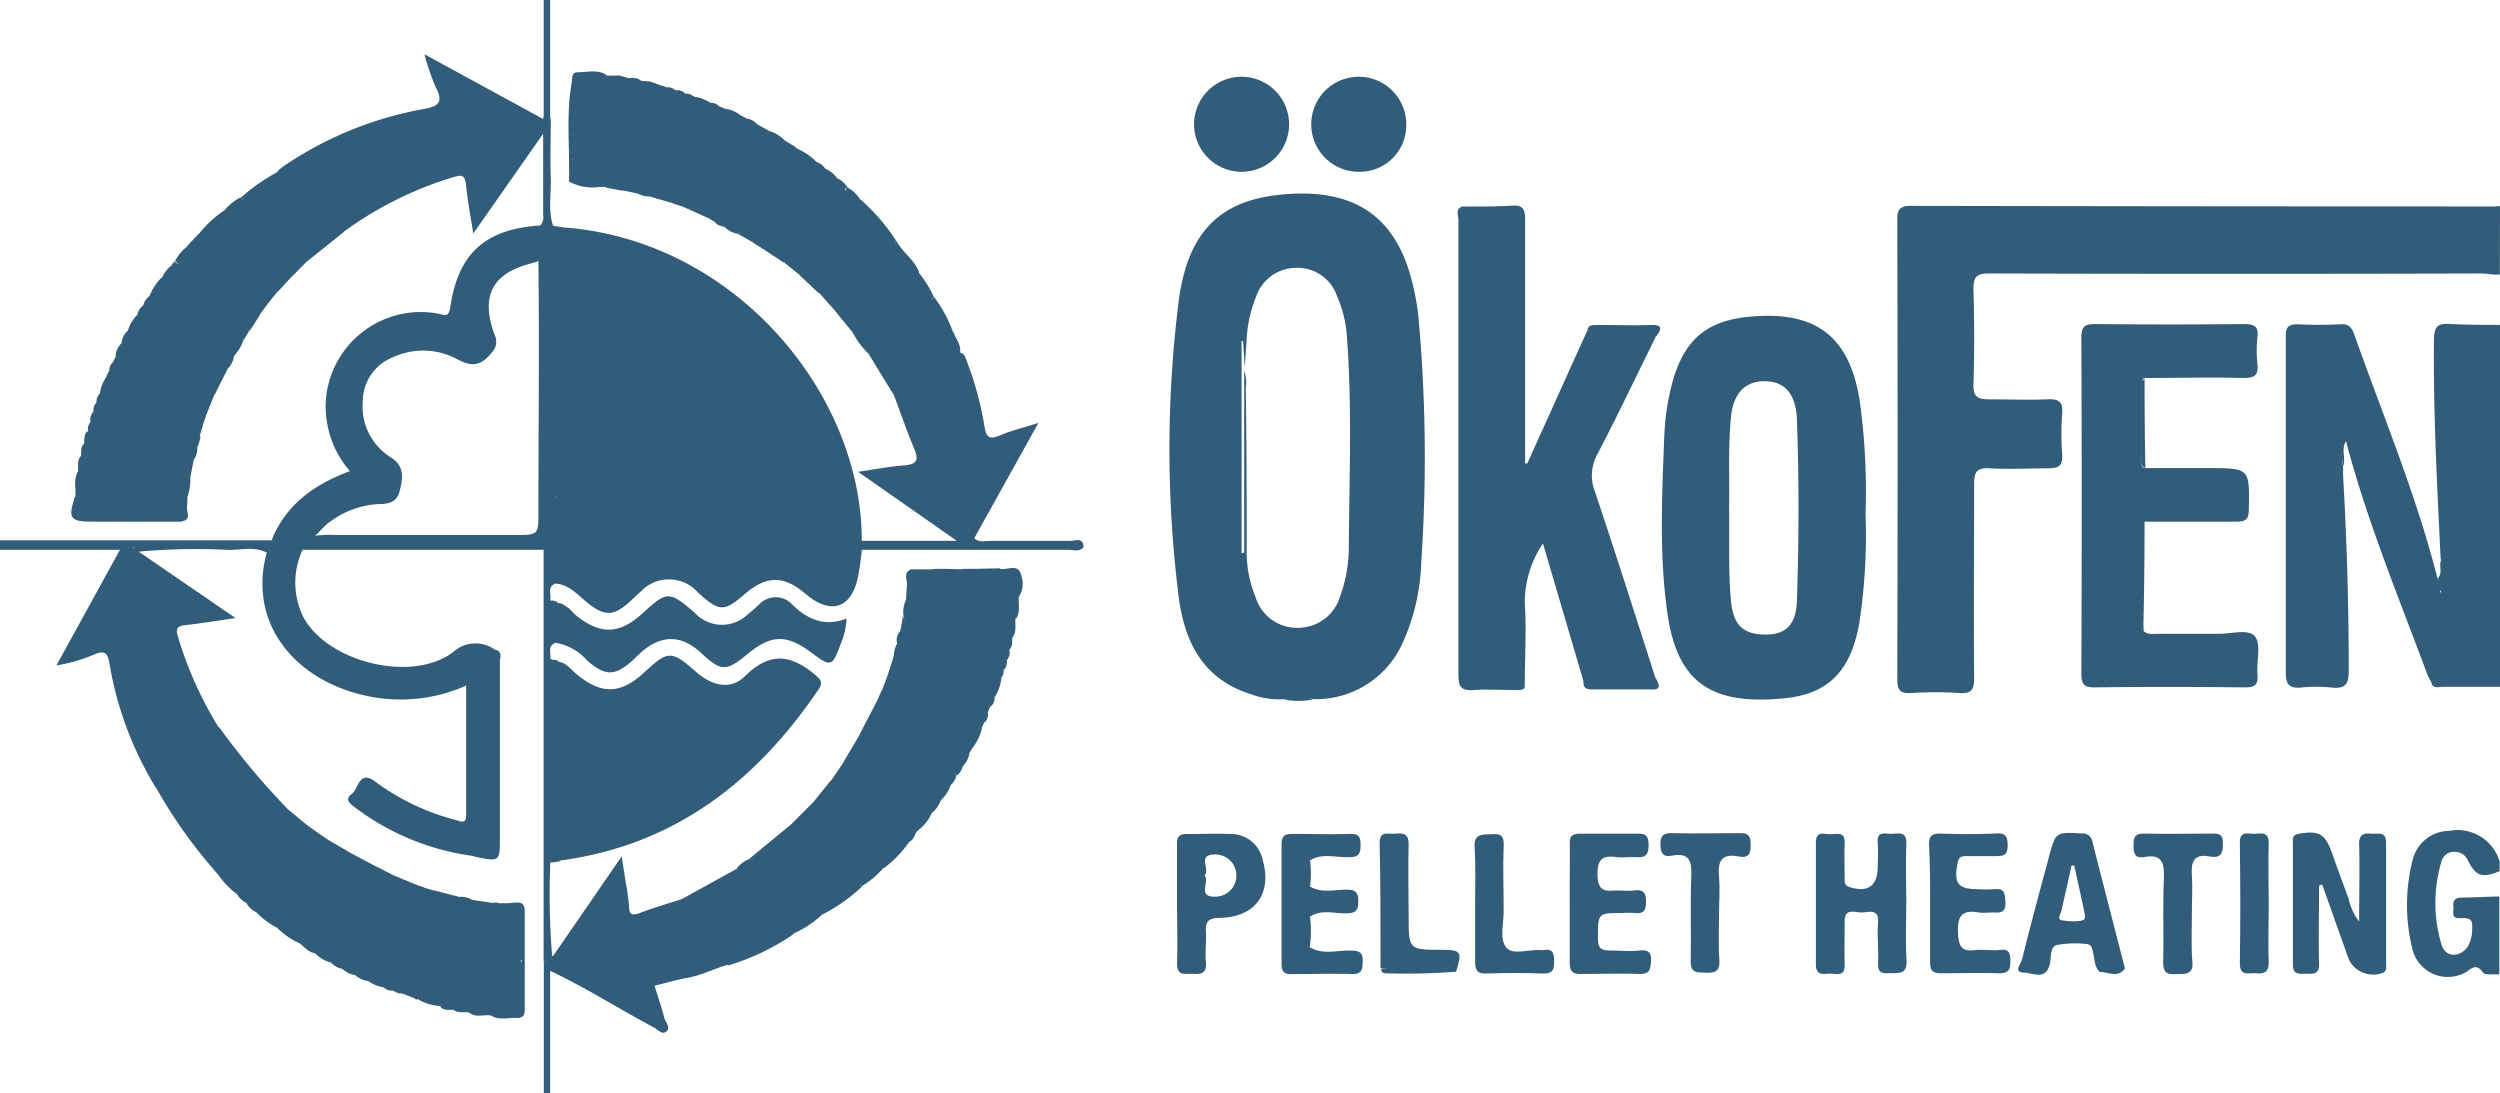 <svg id="Layer_1" data-name="Layer 1" xmlns="http://www.w3.org/2000/svg" viewBox="0 0 221.49 96.87"><defs><style>.cls-1{fill:#325d7a;}</style></defs><path class="cls-1" d="M222,76.39a3.37,3.37,0,0,0-3.24,2.54,16.18,16.18,0,0,0,0,8.06,3.23,3.23,0,0,0,4.56,2c.55-.25,1-1,1.66-.05.19.27,1,.13,1.45.17V82.21c-1.1,0-2.2.09-3.3.09-.6,0-.85.25-.77.83.05.4-.24,1,.51,1,.59,0,1.26-.13,1.15.85a3.12,3.12,0,0,1-.41,1.71c-.72.94-1.94.92-2.29-.18a12.78,12.78,0,0,1,0-7.45,1.12,1.12,0,0,1,1.16-.81,1.26,1.26,0,0,1,1.18.8c.72,1.37,1.26,1.55,2.8.91v-.83A3.87,3.87,0,0,0,222,76.39Z" transform="translate(-5 -2.78)"/><path class="cls-1" d="M29.1,50.65H5v.28a2.33,2.33,0,0,0,1.59.27c3,0,5.95,0,8.92,0,.43.06.85.27,1.26,0,2.47-.28,4.95-.07,7.42-.12,1.41,0,2.83,0,4.25,0H17.29c-.18,0-.45,0-.4.29s.23.32.46.28a56.58,56.58,0,0,1,7.92-.15c1.12,0,2.28-.31,3.36.24a4.48,4.48,0,0,0,3.18-.25l21.35,0c.09-.35-.16-.47-.4-.59a13.87,13.87,0,0,0-2.88-.11c-5.74,0-11.48,0-17.22,0l-.46-.11a12.61,12.61,0,0,0-2.88,0Z" transform="translate(-5 -2.78)"/><path class="cls-1" d="M226.15,63.63l.34,0V31.56h-.28a2.19,2.19,0,0,0-.44,1.56c0,9.83,0,19.66,0,29.49a2.51,2.51,0,0,0,0,.27A1.4,1.4,0,0,0,226.15,63.63Z" transform="translate(-5 -2.78)"/><path class="cls-1" d="M53.18,88V99.65h.56V88.82a.77.77,0,0,0-.23-.84A.26.26,0,0,0,53.18,88Z" transform="translate(-5 -2.78)"/><path class="cls-1" d="M15.9,51,5,50.94v.55H15.62C15.94,51.45,16,51.26,15.9,51Z" transform="translate(-5 -2.78)"/><path class="cls-1" d="M53.17,2.78V13c.16.16.24.47.57.28,0-3.51,0-7,0-10.52Z" transform="translate(-5 -2.78)"/><path class="cls-1" d="M226.49,21.05l-.33,0a10.23,10.23,0,0,0,0,6.05l.32,0Z" transform="translate(-5 -2.78)"/><path class="cls-1" d="M226.17,27.12c0-2,0-4,0-6.05q-25.93,0-51.88-.05c-1,0-1.2.33-1.2,1.26q.06,20.32,0,40.66c0,1,.26,1.29,1.24,1.24a34.11,34.11,0,0,1,4.29,0c1.09.07,1.29-.36,1.28-1.35-.05-5.72,0-11.43,0-17.15,0-1,.17-1.48,1.33-1.41,1.75.1,3.51,0,5.26,0,1,0,1.27-.31,1.21-1.25a24,24,0,0,1,0-3.6c.1-1.1-.35-1.31-1.34-1.26-1.7.07-3.42,0-5.12,0-1,0-1.44-.2-1.4-1.34.09-2.81.08-5.63,0-8.44,0-1.09.29-1.37,1.38-1.37q21.85.06,43.71,0Z" transform="translate(-5 -2.78)"/><path class="cls-1" d="M140.09,63.39c0-2.39.16-4.79,0-7.17a9.36,9.36,0,0,1,1.61-5.29l3.61,12.27a2.37,2.37,0,0,0,1.34.48c1.28,0,2.56,0,3.84,0,.6,0,1.11-.08,1.18-.82-1.77-5.5-3.51-11-5.35-16.48a3.91,3.91,0,0,1,.21-3.37c1.78-3.41,3.43-6.89,5.14-10.34-.07-.38-.19-.77-.63-.77-1.81,0-3.64-.3-5.43.2l-5.3,11.74-.19,0V40.76c0-6.17,0-12.34,0-18.51,0-.92-.16-1.32-1.19-1.25-1.46.1-2.94.06-4.41.08a2.59,2.59,0,0,0-.13,1.35q0,19.8,0,39.6c0,1.62,0,1.68,1.57,1.62C137.37,63.6,138.76,64,140.09,63.39Z" transform="translate(-5 -2.78)"/><path class="cls-1" d="M226.17,63.12q0-15.78,0-31.56c-1.38,0-2.76,0-4.14-.08-1.06-.07-1.37.23-1.39,1.35-.07,6.49.28,13,.59,19.44.31,1-.15,1.95.06,2.93-.09.18-.11,0-.11,0,.28-.47,0-.85-.24-1.22-1.87-7.37-4.82-14.38-7.35-21.54-.23-.66-.52-1-1.26-.93a35.88,35.88,0,0,1-3.74,0c-.85,0-1.09.23-1.08,1.09,0,3.36,0,6.73,0,10.1,0,6.54,0,13.09,0,19.64,0,1.12.33,1.45,1.39,1.35a13.59,13.59,0,0,1,2.63,0c1.19.14,1.56-.22,1.56-1.48q0-8.66-.5-17.28c0-.28,0-.55,0-.83a9.54,9.54,0,0,1-.06-2.72c0-.16-.08-.33-.13-.49s-.09-.29-.05-.11,0-.13.05.07.17.73.44,1c1.87,7.09,4.67,13.85,7.22,20.7a4.8,4.8,0,0,0,.3.6A12.82,12.82,0,0,0,226.17,63.12Z" transform="translate(-5 -2.78)"/><path class="cls-1" d="M195,49c2.71,0,5.43,0,8.14,0,.83,0,1.09-.22,1.1-1.08.06-3.67.09-3.66-3.6-3.67l-5.65,0c-.36-.14-.24-.45-.24-.7,0-2.23,0-4.45,0-6.68,0-.22,0-.46.21-.6,2.95,0,5.9-.08,8.84,0,1,0,1.3-.3,1.2-1.25a10.86,10.86,0,0,1,0-2.35c.13-1-.32-1.19-1.23-1.18q-6.57.07-13.13,0c-1,0-1.24.25-1.24,1.23q.06,14.85,0,29.7c0,1,.22,1.27,1.22,1.26,4.42-.06,8.84-.05,13.27,0,1,0,1.18-.32,1.11-1.19-.09-1.14.35-2.63-.22-3.33s-2.16-.2-3.3-.23c-1.75,0-3.5,0-5.25,0-.45,0-.94.12-1.32-.25a66.23,66.23,0,0,1-.14-7.72C194.79,50.31,194.47,49.6,195,49Z" transform="translate(-5 -2.78)"/><path class="cls-1" d="M81.35,50.64c0-12.85-11-26.32-26-27.68-.46,0-.91-.12-1.37-.18a.74.74,0,0,0-.55.71c0,2.44-.39,4.89.22,7.31.55.94,1.56.92,2.43,1.05a21.43,21.43,0,0,1,7.64,2.67A18.24,18.24,0,0,1,70,40.73a23.36,23.36,0,0,1,3,8.66c.12.64.21,1.29,1,1.56a56,56,0,0,0,6.35.1A1.22,1.22,0,0,0,81.35,50.64Z" transform="translate(-5 -2.78)"/><path class="cls-1" d="M54.79,79C64.8,77.61,72,72,77.5,63.89c.42-.62.29-.85-.32-1.36-2.17-1.8-4-2-6.19.16-1.22,1.25-2.91.88-4.35-.41-2.14-1.89-2.46-1.89-4.55.06s-3.8,2-6,.18c-.49-.4-.87-1-1.55-1.1-.69.31-.66.94-.66,1.54,0,4.78,0,9.56,0,14.34,0,.59,0,1.23.64,1.56Z" transform="translate(-5 -2.78)"/><path class="cls-1" d="M91.33,50.44,97,40.25c-1.39.44-2.41.68-3.35,1.08s-1.26.28-1.43-.77a28.85,28.85,0,0,0-1.59-5.84c-.11-.31-.18-.63-.57-.7h0c.1-.73-.41-1.27-.63-1.9-1.65,1.59-3.44,3-5,4.73a.78.78,0,0,0-.26.86c.61,1.63,1.18,3.29,1.85,4.89.45,1.08.06,1.34-1,1.42-1.23.09-2.46.34-4,.56l8.68,6.07c.15.53.6.57,1,.65C91.2,51.17,91.28,50.82,91.33,50.44Z" transform="translate(-5 -2.78)"/><path class="cls-1" d="M54.22,54.48c1.16.09,1.88.92,2.69,1.59,1.66,1.38,2.46,1.36,4.06-.14.27-.25.53-.51.81-.75a3.42,3.42,0,0,1,5.06.1C68.75,57,69.13,57,71,55.4s3.4-1.7,5.37,0c2.29,1.93,4.14,1.27,4.68-1.69.14-.72.21-1.46.31-2.19a1.93,1.93,0,0,0-1.55-.41q-12.28,0-24.56,0c-.71,0-1.67-.11-1.73.89S52.89,54,54.22,54.48Z" transform="translate(-5 -2.78)"/><path class="cls-1" d="M53.47,88c-.11.33.14.54.27.79,3.15,1.49,6.09,3.37,9.16,5,.35.18.73.66,1.08.42.5-.35,0-.83-.12-1.23-.25-1-.58-1.91-.87-2.87,1-.24,1.94-.53,2.92-.7,1.26-.22,2.38-.83,3.59-1.16a.5.5,0,0,0-.37-.64c-1.42-.41-2-1.79-3-2.61a1.18,1.18,0,0,1-.34-1.86c.3-.4.43-.9-.43-.69-1.21.39-2.43.75-3.63,1.2-.66.25-1,.25-1-.6a20.39,20.39,0,0,0-.28-2c-.1-.68-.21-1.36-.37-2.4l-6.06,8.8A.79.79,0,0,0,53.47,88Z" transform="translate(-5 -2.78)"/><path class="cls-1" d="M54.24,59.73a4.84,4.84,0,0,1,2.82,1.61c1.59,1.36,2.43,1.35,4-.06.27-.25.52-.52.8-.76,1.8-1.54,3.55-1.49,5.29.14s2.21,1.59,4,.13c2.18-1.82,3.52-1.85,5.79-.15,1.66,1.24,1.8,1.22,2.51-.73A6.4,6.4,0,0,0,80,57.58c-1.93.76-3.44.08-4.78-1.21a2,2,0,0,0-3,0c-.3.28-.62.56-.94.81a3.28,3.28,0,0,1-4.73-.11c-2.24-1.94-2.46-1.94-4.57,0s-3.81,2-6.08.12a3.32,3.32,0,0,0-1.33-1c-1.1.9-.5,2.06-.47,3.13A.91.91,0,0,0,54.24,59.73Z" transform="translate(-5 -2.78)"/><path class="cls-1" d="M210.73,81.13l2.38,6.69a2.41,2.41,0,0,0,3,1.15c.39-.2.29-.53.29-.83,0-3.55,0-7.11,0-10.66,0-1.12-.73-.78-1.31-.84s-1.1,0-1.08.93c.06,2.21,0,4.42,0,6.86a5.28,5.28,0,0,1-.95-2.09c-.5-1.34-1-2.69-1.46-4-.61-1.7-1.15-2-2.93-1.69-.66.11-.53.51-.53.89,0,3.55,0,7.1,0,10.66,0,1,.57.84,1.17.85s1.17.09,1.15-.87c-.06-2.31,0-4.62,0-6.92Z" transform="translate(-5 -2.78)"/><path class="cls-1" d="M54.24,59.73a.37.37,0,0,0,0-.18A5,5,0,0,1,54,57.4c0-.49.14-1-.25-1.44.12-.5-.32-1.19.47-1.48-.81-.76-.42-1.73-.36-2.59,0-.65.73-.4,1.14-.4q13.19,0,26.37,0l18.24,0c.47,0,1,.22,1.42-.25a1,1,0,0,0-.62-.25c-2.94,0-5.88,0-8.82,0a1.69,1.69,0,0,0-.78.24l-1.07-.54-8.39,0H73.66a1.89,1.89,0,0,0-1.28-.33H65.26c-.6,0-1.2,0-1.79,0-.38,0-.76,0-1.14,0s-.75,0-1.13,0-.91,0-1.37,0-.77,0-1.15,0a11,11,0,0,1-1.15,0H57c-3.3,0-2.8.17-2.87-2.82s0-6.27,0-9.4a37.55,37.55,0,0,1,.2-6.09A1.42,1.42,0,0,0,54,31a45.25,45.25,0,0,1,0-8.23c-.46-1.35-.16-2.73-.2-4.1-.07-1.79,0-3.59,0-5.38L53.17,13l-.05.29a2,2,0,0,0,0,1.35c0,2.4,0,4.79,0,7.19a1.05,1.05,0,0,1-.23.9A26,26,0,0,0,52.7,26c.09,7.52,0,15,0,22.55,0,1.5-.14,1.62-1.7,1.63H34.84a11,11,0,0,0-2.07.08,1.43,1.43,0,0,0-.5.18.33.33,0,0,0-.14.45h0a3,3,0,0,0,1.49.13H51.4a2.9,2.9,0,0,1,1.49.13l.27.32q0,18.24,0,36.5h.29a.82.82,0,0,0,.46-.59,66.63,66.63,0,0,1-.15-8.24c.09-6,.12-12.06,0-18.09C53.83,60.62,53.47,60,54.24,59.73Z" transform="translate(-5 -2.78)"/><path class="cls-1" d="M173.89,82.77c0-1.75-.06-3.5,0-5.24.05-1.1-.63-.91-1.25-.88s-1.38-.32-1.28.83c.06.68,0,1.38,0,2.07,0,1.73-.86,2.34-2.5,1.82-.52-.16-.42-.53-.43-.88,0-1-.05-2,0-3s-.61-.85-1.17-.8-1.38-.41-1.38.75c0,3.6,0,7.19,0,10.78,0,1,.62.86,1.19.82s1.39.37,1.36-.78,0-2.49,0-3.73c-.07-1.45,1-.84,1.63-.91s1.43-.28,1.33.92.06,2.31,0,3.45S171.82,89,172.6,89s1.38,0,1.31-1.14C173.81,86.19,173.89,84.48,173.89,82.77Z" transform="translate(-5 -2.78)"/><path class="cls-1" d="M144.07,82.82c0,1.75,0,3.5,0,5.25,0,.72.22,1,.95,1,1.75,0,3.5-.06,5.25,0,.86,0,.95-.36,1-1.08s-.13-1.1-1-1-1.75,0-2.62,0-1.08-.26-1.08-1.1c0-2.22,0-2.22,2.16-2.22a8.06,8.06,0,0,1,1.1,0c.82.1,1-.27,1-1s-.18-1.11-1-1c-.59.06-1.2,0-1.79,0-1.12.14-1.48-.23-1.51-1.41,0-1.33.42-1.71,1.64-1.55.54.07,1.11,0,1.66,0,.79.06,1.24,0,1.23-1.07s-.49-1-1.19-1c-1.62,0-3.23,0-4.84,0-.73,0-1,.22-.95.95C144.09,79.32,144.06,81.07,144.07,82.82Z" transform="translate(-5 -2.78)"/><path class="cls-1" d="M176,82.9c0,1.7,0,3.41,0,5.11,0,.79.24,1,1,1,1.7,0,3.41-.06,5.11,0,.86,0,1-.34,1-1.06s-.09-1.14-1-1c-.68.07-1.39-.07-2.07,0-1.31.19-1.52-.38-1.57-1.58-.07-1.48.41-2,1.82-1.75.45.07.93,0,1.38,0,.78.08,1.06-.19,1-1s-.12-1.15-1-1.06a10.58,10.58,0,0,1-1.38,0c-1.85,0-2.22-.5-1.84-2.38.1-.51.38-.55.77-.55.83,0,1.66,0,2.49,0s1.17-.06,1.16-1-.34-1.06-1.14-1q-2.41.09-4.83,0c-.82,0-1,.27-1,1C176,79.4,176,81.15,176,82.9Z" transform="translate(-5 -2.78)"/><path class="cls-1" d="M121.06,84c1-.68,2.13-.28,3.19-.3.87,0,1.09-.26,1.09-1.1s-.33-1-1.06-1c-1.07,0-2.2.33-3.22-.28a3.4,3.4,0,0,1,0-2.31c1.1-.69,2.32-.23,3.48-.29.77,0,1-.23,1-1s-.1-1.09-1-1.06c-1.65.06-3.31,0-5,0-.75,0-1,.17-1,1,0,3.5,0,7,0,10.48,0,.75.26,1,1,.94,1.75,0,3.5-.06,5.25,0,.88,0,.92-.39.94-1.08s-.14-1-1-1c-1.24-.06-2.54.43-3.72-.33A3.78,3.78,0,0,1,121.06,84Z" transform="translate(-5 -2.78)"/><path class="cls-1" d="M115.07,18a4.21,4.21,0,1,0-4.28-4.14A4.22,4.22,0,0,0,115.07,18Z" transform="translate(-5 -2.78)"/><path class="cls-1" d="M125.41,18a4.12,4.12,0,0,0,4.18-4.19A4.21,4.21,0,1,0,125.41,18Z" transform="translate(-5 -2.78)"/><path class="cls-1" d="M65.32,82.48c.21,0,.52,0,.33.38-.78,1.5-.68,2,.72,2.94.22.16.54.24.61.52.34,1.31,1.75,1.22,2.52,2a20.74,20.74,0,0,0,5.81-2.78c-1.49-2.1-3.57-3.69-5-5.81Z" transform="translate(-5 -2.78)"/><path class="cls-1" d="M157.3,83.77c0-1.1.09-2.22,0-3.31-.14-1.38.23-2.1,1.74-1.8.88.17,1.09-.24,1.06-1.07,0-.67-.13-1-.9-1-2,0-4.06.06-6.09,0-.81,0-1,.27-1,1s.2,1.16,1,1c1.54-.3,1.79.45,1.73,1.8-.1,2.49,0,5-.05,7.46-.05,1.17.57,1.08,1.35,1.11s1.26-.12,1.19-1.11C157.23,86.54,157.3,85.16,157.3,83.77Z" transform="translate(-5 -2.78)"/><path class="cls-1" d="M199.19,83.83c0-1.19.08-2.4,0-3.59s.25-1.83,1.56-1.58c1,.19,1.23-.29,1.19-1.22,0-.71-.31-.82-.92-.81-2,0-4.05.05-6.08,0-.9,0-.91.42-.92,1.09s.13,1.1.89,1c1.64-.33,1.86.5,1.8,1.9-.11,2.48,0,5-.06,7.46,0,1.13.62,1,1.31,1s1.35,0,1.28-1C199.12,86.6,199.19,85.22,199.19,83.83Z" transform="translate(-5 -2.78)"/><path class="cls-1" d="M135.69,82.82c0,1.7,0,3.4,0,5.1,0,.82.17,1.15,1.05,1.11,1.66-.06,3.32-.06,5,0,.87,0,.94-.37.95-1.07s-.1-1.18-1-1h-.14c-1.07-.11-2.55.51-3.13-.27s-.19-2.11-.2-3.2c0-1.93-.08-3.87,0-5.79.07-1.25-.68-1-1.38-1s-1.25.1-1.2,1.09C135.75,79.41,135.69,81.12,135.69,82.82Z" transform="translate(-5 -2.78)"/><path class="cls-1" d="M134,88.87c.56-1.76.45-1.94-1.2-1.94-3,0-3,0-3-3,0-2.12-.06-4.24,0-6.35,0-1-.54-1-1.2-.94s-1.39-.32-1.37.9c.09,3.68.07,7.36.08,11,2.16.32,4.32.7,6.45-.18C133.88,88.38,133.83,88.76,134,88.87Z" transform="translate(-5 -2.78)"/><path class="cls-1" d="M77.81,83.83a15.14,15.14,0,0,0,3.58-2.52c-2-1-3.26-2.78-4.7-4.38-.43-.48-.85-1.1-1.64-1.08l-3.65,3c2.43,1,3.68,3.37,5.77,4.74A2.11,2.11,0,0,0,77.81,83.83Z" transform="translate(-5 -2.78)"/><path class="cls-1" d="M206,82.77c0-1.75-.06-3.51,0-5.26,0-1.1-.66-.88-1.26-.86s-1.31-.32-1.3.82c.05,3.55.06,7.1,0,10.65,0,1.22.79.83,1.4.89s1.2,0,1.16-1C205.93,86.27,206,84.52,206,82.77Z" transform="translate(-5 -2.78)"/><path class="cls-1" d="M84.15,37.72a19.9,19.9,0,0,1,3.37-3.37,5.15,5.15,0,0,0,1.89-2.22,11.89,11.89,0,0,0-1.66-3.05,2.67,2.67,0,0,1-1.17.93,4.19,4.19,0,0,0-1.48,1.18c-.81,1.26-2.12,1.94-3.16,2.92Z" transform="translate(-5 -2.78)"/><path class="cls-1" d="M75.05,75.85c1.7,1.19,2.69,3.07,4.25,4.42a4.07,4.07,0,0,0,2.09,1,8.1,8.1,0,0,0,1.94-1.66c-1.92-1.44-3.24-3.5-5.09-5-.38-.31-.6-.86-1.24-.71Z" transform="translate(-5 -2.78)"/><path class="cls-1" d="M78.9,30.22l1.63,2a3.6,3.6,0,0,0,2.89-1.77,11.8,11.8,0,0,1,2-2.1,3.18,3.18,0,0,0,1-1.47c-.4-1.09-1.46-1.72-2-2.76-1,1.81-3,2.75-4.08,4.42C79.89,29.15,78.92,29.3,78.9,30.22Z" transform="translate(-5 -2.78)"/><path class="cls-1" d="M77.81,83.83c-1.29-1.65-3.34-2.53-4.39-4.47-.22-.41-1.33-.34-2-.49a2.73,2.73,0,0,0-1.13.82A4.53,4.53,0,0,0,72,82.29c1.19,1,1.87,2.46,3.28,3.21A9.12,9.12,0,0,0,77.81,83.83Z" transform="translate(-5 -2.78)"/><path class="cls-1" d="M77,73.92c1.64,1.64,3.37,3.2,4.86,5a2.17,2.17,0,0,0,1.47.76,10.13,10.13,0,0,0,2.26-2.36c.07-.09.07-.23,0-.23-1.26.21-1.81-.86-2.69-1.38a11.79,11.79,0,0,1-3.51-3.45.63.63,0,0,0-.83-.28Z" transform="translate(-5 -2.78)"/><path class="cls-1" d="M78.9,30.22c1.69-1.27,2.89-3.06,4.61-4.32.54-.4.64-1.16.89-1.79a17.93,17.93,0,0,0-3.23-3.72c-.44.54,0,.9.26,1.29,1.1,1.16,1.11,1.25,0,2.41s-2.09,2-3.13,3c-.46.44-.92.91-.72,1.65Z" transform="translate(-5 -2.78)"/><path class="cls-1" d="M86.34,26.87c-1.1,1.31-2.54,2.27-3.46,3.8-.44.72-1.55,1-2.35,1.54a7.12,7.12,0,0,0,1.41,1.9,4,4,0,0,0,2.43-1.55A8.2,8.2,0,0,1,87.32,30c.49-.24,0-.74.43-.87A9.32,9.32,0,0,0,86.34,26.87Z" transform="translate(-5 -2.78)"/><path class="cls-1" d="M86.38,76.31a3.68,3.68,0,0,0,1.16-1.49c-.78-1.69-2.37-2.65-3.59-3.94-1-1-1.88-2-2.79-3L79.72,70.3c.8,1.42,2.39,2,3.33,3.36a9.55,9.55,0,0,0,1.62,2A2.1,2.1,0,0,0,86.38,76.31Z" transform="translate(-5 -2.78)"/><path class="cls-1" d="M86.38,76.31A7.21,7.21,0,0,1,83.73,74a14,14,0,0,0-4-3.68L78.59,72c1.06.15,1.27,1.3,1.63,1.9,1,1.56,3,1.74,3.73,3.38.48,1,1.11-.33,1.64.06C86.06,77.13,86,76.58,86.38,76.31Z" transform="translate(-5 -2.78)"/><path class="cls-1" d="M88.35,73.68a3.18,3.18,0,0,0,.87-1.32,22.58,22.58,0,0,0-4.66-4.85c-.77-.6-1.13-1.71-2.25-1.88l-.86,1.65c.12.49.18,1,.64,1.33,1.58,1,2.63,2.56,3.93,3.85C86.66,73.09,87.28,73.85,88.35,73.68Z" transform="translate(-5 -2.78)"/><path class="cls-1" d="M81.69,21.6c-.18-.4-.64-.68-.52-1.21a3.13,3.13,0,0,0-1.08-1L80,19.3c-.19,1.6-1.67,2.14-2.58,3.16s-2.48,2-2.91,3.61l1.39,1.11c1-.16,1.57-1,2.28-1.62,1.11-.94,2-2.12,3.11-3C81.52,22.29,81.84,22.05,81.69,21.6Z" transform="translate(-5 -2.78)"/><path class="cls-1" d="M81.69,21.6c-2,1.84-3.74,3.87-5.83,5.58l1.69,1.59c.66-1.7,2.31-2.51,3.43-3.8.28-.32.62-.66.93-1C83.11,22.75,83.1,22.73,81.69,21.6Z" transform="translate(-5 -2.78)"/><path class="cls-1" d="M74.47,26.07a31,31,0,0,1,5.6-5.5c.83-.62-.7-.86,0-1.21a2,2,0,0,0-.91-.79,19.61,19.61,0,0,0-3.64,3.35A20.17,20.17,0,0,1,73.2,24.2c-.24.17-.56.37-.39.77Z" transform="translate(-5 -2.78)"/><path class="cls-1" d="M140.09,63.39c-1.48,0-3,0-4.43,0-.86,0-1.13-.3-1.1-1.13,0-1.52,0-3,0-4.56V21.08c-.67.22-.35.77-.35,1.16,0,13.46,0,26.92,0,40.38,0,1,.26,1.37,1.31,1.3,1.28-.1,2.58,0,3.87,0C139.69,63.89,140.16,64,140.09,63.39Z" transform="translate(-5 -2.78)"/><path class="cls-1" d="M83.66,62.57,83.12,64c.16.67.71,1,1.15,1.49,1.56,1.6,3.19,3.13,4.71,4.77a1.05,1.05,0,0,0,1.31.41,2,2,0,0,0,.58-1.06c-.06-.59-.57-.88-.92-1.23-1.73-1.77-3.65-3.35-5.24-5.27C84.46,62.77,84.16,62.43,83.66,62.57Z" transform="translate(-5 -2.78)"/><path class="cls-1" d="M64.53,20.77l.82.28c1.83-.14,2.61-1.76,3.77-2.79.78-.69,1.41-1.57,2.26-2.22a1.74,1.74,0,0,0,.65-2.3,1.37,1.37,0,0,0-.85-.45c-.75.23-.88,1-1.4,1.51-1.68,1.55-3.53,2.93-4.79,4.9C64.78,20,64.35,20.27,64.53,20.77Z" transform="translate(-5 -2.78)"/><path class="cls-1" d="M78.11,17.72a1.44,1.44,0,0,0-.78-.59c-1.06-.05-1.33,1-1.94,1.5a64.31,64.31,0,0,0-5,4.87l1.39.8c.18-.05,0,0,.13,0C73.22,23.84,77.74,19.07,78.11,17.72Z" transform="translate(-5 -2.78)"/><path class="cls-1" d="M70.35,23.5a10.54,10.54,0,0,0,3.28-2.8c1.19-1.25,2.6-2.24,3.7-3.57A4.81,4.81,0,0,0,75.71,16s-.12,0-.13,0c-1.62,2.72-4.12,4.63-6.33,6.8,0,0,0,.09,0,.14A2.14,2.14,0,0,0,70.35,23.5Z" transform="translate(-5 -2.78)"/><path class="cls-1" d="M67.91,11.88a3.15,3.15,0,0,0-1.42-.53.29.29,0,0,0-.35,0,2.63,2.63,0,0,1-.9,1.5c-2.23,2-4,4.38-6.44,6.19a.29.29,0,0,0-.08.37l1.39.26c.27-.23.64,0,.92-.21a66.55,66.55,0,0,1,4.83-4.67A6.27,6.27,0,0,0,67.91,11.88Z" transform="translate(-5 -2.78)"/><path class="cls-1" d="M85.27,55.91a2.62,2.62,0,0,0-.23,1.4c.14.56.11,1.15.6,1.62,2,1.94,4,4,6,5.9.32.32.62.71,1.17.52a1,1,0,0,0,.3-.79c.27-.56-.14-.84-.47-1.15-2-1.89-3.87-3.92-5.89-5.79a3.47,3.47,0,0,1-.94-1.48C85.65,56,85.52,55.82,85.27,55.91Z" transform="translate(-5 -2.78)"/><path class="cls-1" d="M84.48,59.8a2.13,2.13,0,0,0-.28,1.11,2.5,2.5,0,0,0,.91,2.26c1.83,1.78,3.72,3.49,5.37,5.44a1.36,1.36,0,0,0,.69.43A4.78,4.78,0,0,0,92,67.31c-1.87-1.62-3.56-3.42-5.37-5.11C85.8,61.46,85.36,60.45,84.48,59.8Z" transform="translate(-5 -2.78)"/><path class="cls-1" d="M78.11,17.72a45.56,45.56,0,0,1-6.37,6.58l1.07.67a68.71,68.71,0,0,0,6.37-6.4A2.7,2.7,0,0,0,78.11,17.72Z" transform="translate(-5 -2.78)"/><path class="cls-1" d="M65.92,21.28l1.93.87c2.24-2.29,4.73-4.36,6.68-6.93a3.34,3.34,0,0,0-1.38-.84c-1.09,1-2.11,2.14-3.13,3.25A18.77,18.77,0,0,1,65.92,21.28Z" transform="translate(-5 -2.78)"/><path class="cls-1" d="M70.62,13a2.78,2.78,0,0,0-1.34-.58,51.17,51.17,0,0,1-3.72,3.79,16.67,16.67,0,0,1-4,3.33.29.29,0,0,0-.1.36,1.93,1.93,0,0,0,1.1.28,3.12,3.12,0,0,0,2.88-1.39c1.38-1.57,3-2.93,4.35-4.53A3,3,0,0,0,70.62,13Z" transform="translate(-5 -2.78)"/><path class="cls-1" d="M74.53,15.22c-2.33,2.21-4.82,4.26-6.68,6.93l.52.33A2.3,2.3,0,0,0,70,21.75l4.68-4.68a3.4,3.4,0,0,0,.73-1.31Z" transform="translate(-5 -2.78)"/><path class="cls-1" d="M82.31,65.63c1.43,1.89,3.48,3.15,5,4.92.58.64,1,1.51,1.88,1.81a1.49,1.49,0,0,0,.54-.86A5,5,0,0,0,88,69.21c-1.63-1.41-2.94-3.14-4.65-4.48-.14-.11-.27-.24-.47-.21Z" transform="translate(-5 -2.78)"/><path class="cls-1" d="M91.17,69c-1.68-2.47-4-4.32-6.11-6.38-.59-.57-.36-1.29-.86-1.75l-.54,1.66c2.11,2.08,4.24,4.14,6.32,6.25.28.29.64.45.89.75Z" transform="translate(-5 -2.78)"/><path class="cls-1" d="M88.35,73.68c-2.1-.78-3.12-2.78-4.64-4.21-.77-.71-1.87-1.1-2.26-2.19l-.29.55c.55,1.8,2.16,2.74,3.33,4,1,1,2,2,3.05,3A2.5,2.5,0,0,0,88.35,73.68Z" transform="translate(-5 -2.78)"/><path class="cls-1" d="M70.62,13c-1.7,1.74-3.42,3.46-5.08,5.24a4.91,4.91,0,0,1-3,1.94l1.94.57a34.16,34.16,0,0,1,5.72-5.93,2.54,2.54,0,0,0,.93-1.55Z" transform="translate(-5 -2.78)"/><path class="cls-1" d="M84.48,59.8a4.85,4.85,0,0,0,1.58,2.3c1.55,1.47,3.12,2.93,4.59,4.49a2.84,2.84,0,0,0,1.31.72c.09-.19.17-.38.26-.58-1.1-1.6-2.74-2.68-4-4.12-1-1.18-2.36-2.15-3-3.66-.11-.18-.24-.32-.47-.26A1.22,1.22,0,0,0,84.48,59.8Z" transform="translate(-5 -2.78)"/><path class="cls-1" d="M88.88,53.18H87.77c-.67.36-.46.85-.09,1.24,1.86,1.95,3.77,3.87,5.73,5.73a.94.94,0,0,0,1,.21c.33-.31.25-.72.28-1.1a.25.25,0,0,0,.08-.23c0-.08,0-.12-.05-.12a3.47,3.47,0,0,1-1.63-1.2C91.83,56.08,90,55,88.88,53.18Z" transform="translate(-5 -2.78)"/><path class="cls-1" d="M66.2,11.37l.29,0a1,1,0,0,0-.81-.29c-1-.28-1.45.46-1.9,1-1.59,2-3.62,3.59-5.39,5.42a2.34,2.34,0,0,1-2,1,1.26,1.26,0,0,0-1,.35,4.43,4.43,0,0,0,2.72.5c2.51-1.73,4.37-4.16,6.58-6.22C65.28,12.6,66,12.21,66.2,11.37Z" transform="translate(-5 -2.78)"/><path class="cls-1" d="M75.37,15.76c-1.93,2-3.84,3.94-5.79,5.88a7.44,7.44,0,0,1-1.21.84c.21.32.59.3.88.44a8.31,8.31,0,0,0,2.69-2.32,9.5,9.5,0,0,1,2.17-2A3.32,3.32,0,0,0,75.71,16Z" transform="translate(-5 -2.78)"/><path class="cls-1" d="M67.91,11.88c-1,.33-.89,1.5-1.65,2.08a40.94,40.94,0,0,0-4.88,4.62,1.22,1.22,0,0,0-.46.81c.76.44,1.33.05,1.82-.45,1.71-1.74,3.51-3.38,5.16-5.18a3.55,3.55,0,0,0,.8-1.58A1.06,1.06,0,0,0,67.91,11.88Z" transform="translate(-5 -2.78)"/><path class="cls-1" d="M55.43,18.84H56.5a7.73,7.73,0,0,0,2.94-2.41c1.75-1.93,3.84-3.54,5.41-5.64a1,1,0,0,0-.84-.27c-.42-.24-.66,0-.93.3-2,2-3.95,4.06-6,6-.4.37-.74.83-1.36.82-.26.14-.13.46-.31.64Z" transform="translate(-5 -2.78)"/><path class="cls-1" d="M85.57,56.2a1.87,1.87,0,0,0,.75,1.52C88.56,59.84,90.75,62,93,64.17c.09.08.08.26.12.39a4.08,4.08,0,0,0,.6-1.69l-.15-.13a9.66,9.66,0,0,1-3.86-3.35c-.91-1.34-2.26-2.11-3.35-3.19A.5.5,0,0,0,85.57,56.2Z" transform="translate(-5 -2.78)"/><path class="cls-1" d="M65.92,21.28c3.26-1.41,5.16-4.25,7.23-6.9L72,13.74A2.35,2.35,0,0,1,70.84,16c-1.29.8-2,2.19-3.16,3.19a15.27,15.27,0,0,1-2.33,1.83Z" transform="translate(-5 -2.78)"/><path class="cls-1" d="M84.76,58.69,85,59a48,48,0,0,0,6.48,6.74,1.22,1.22,0,0,0,1,.25l.24-.6a51.12,51.12,0,0,1-5.12-5c-.94-1-2.14-1.7-2.61-3.07C84.94,57.77,84.85,58.23,84.76,58.69Z" transform="translate(-5 -2.78)"/><path class="cls-1" d="M66.2,11.37c-2.41,2.08-4.57,4.4-6.78,6.68-.41.43-1.34.4-1.27,1.29l.57,0A6,6,0,0,0,60.53,18c1.74-1.76,3.49-3.5,5.24-5.24C66.15,12.36,66.64,12,66.2,11.37Z" transform="translate(-5 -2.78)"/><path class="cls-1" d="M88.88,53.18c-.28,1.41,1.14,1.75,1.76,2.51.78,1,1.88,1.71,2.63,2.77.32.44.77.83,1.41.51.42-.78-.12-1.26-.58-1.75a47.26,47.26,0,0,1-3.84-4Z" transform="translate(-5 -2.78)"/><path class="cls-1" d="M55.68,17.73c.5.7.81.14,1.14-.19,2.28-2.29,4.66-4.48,6.8-6.91.08-.09.26-.08.39-.12L62.59,10a44.14,44.14,0,0,1-7,7C55.54,17.23,55.46,17.51,55.68,17.73Z" transform="translate(-5 -2.78)"/><path class="cls-1" d="M68.7,12.18c-1.74,2.45-4.09,4.3-6.09,6.5a1.82,1.82,0,0,1-1.69.71c-.29,0-.61-.06-.81.25l1.38.28c1.51-.33,2.45-1.53,3.41-2.52,1.14-1.17,2.38-2.23,3.52-3.4a3.18,3.18,0,0,0,.86-1.56Z" transform="translate(-5 -2.78)"/><path class="cls-1" d="M93.67,62.87a1,1,0,0,0,.25-.79c.14-.4-.18-.58-.39-.79-2-2-4-4.07-6.07-6-.43-.39-.78-.94-1.48-.87a.46.46,0,0,0-.31.46.87.87,0,0,0,.11.38c.2.32.49.59.68.93,2.16,2.07,4.17,4.31,6.39,6.33a2.85,2.85,0,0,0,.73.34Z" transform="translate(-5 -2.78)"/><path class="cls-1" d="M64.85,10.78A22,22,0,0,0,61,14.37c-1.47,1.51-2.94,3-4.47,4.46a1.78,1.78,0,0,0,1.59-.6c1.91-1.94,4.09-3.61,5.79-5.77.46-.58.92-1.3,1.8-1.4A1,1,0,0,0,64.85,10.78Z" transform="translate(-5 -2.78)"/><path class="cls-1" d="M94.43,60.36a3.67,3.67,0,0,1-1.2-.77c-1.65-1.7-3.35-3.37-5-5-.38-.38-.9-.72-.44-1.37h-1.1c-.72.48-.14.86.11,1.23,1,1.47,2.51,2.49,3.68,3.83a30.77,30.77,0,0,0,2.18,2.25,2,2,0,0,0,1.55.74A1.08,1.08,0,0,0,94.43,60.36Z" transform="translate(-5 -2.78)"/><path class="cls-1" d="M94.19,61.23c-2.1-1.34-3.54-3.36-5.31-5-.72-.69-1.4-1.41-2-2.17-.24-.28-.37-.51-.16-.84h-.83a1,1,0,0,0,0,1.36c1.43.55,2.22,1.86,3.3,2.82,1.67,1.49,3.19,3.14,4.78,4.72A1.13,1.13,0,0,0,94.19,61.23Z" transform="translate(-5 -2.78)"/><path class="cls-1" d="M61.77,9.93c-.33-.33-.74-.22-1.12-.23a17.32,17.32,0,0,1-5.11,5.12,6.88,6.88,0,0,0,0,1.2c.49.49.93.24,1.33-.11,1.7-1.53,3.26-3.21,4.91-4.81A.7.7,0,0,0,61.77,9.93Z" transform="translate(-5 -2.78)"/><path class="cls-1" d="M82.86,64.52a5.74,5.74,0,0,0,1,1.19,40.55,40.55,0,0,1,4.57,4.51c.42.48,1,.73,1.34,1.28a1.48,1.48,0,0,0,.53-.87,3,3,0,0,1-1.17-.71c-2-2-4-4-6-6Z" transform="translate(-5 -2.78)"/><path class="cls-1" d="M93.58,62.84c-2.16-2.45-4.81-4.41-6.91-6.92a2.2,2.2,0,0,1-.83-.83h0c-.14-.14-.21-.41-.51-.27l-.06,1.09.3.29A8.54,8.54,0,0,1,88.93,59c.9,1.6,2.52,2.36,3.57,3.72A.71.71,0,0,0,93.58,62.84Z" transform="translate(-5 -2.78)"/><path class="cls-1" d="M55.68,14.69c.24.06.3.62.73.18,1.35-1.39,2.74-2.74,4.13-4.08a.77.77,0,0,0,.11-1.09l-.83-.25a26.19,26.19,0,0,1-4.28,4.27C55.57,14.05,55.42,14.4,55.68,14.69Z" transform="translate(-5 -2.78)"/><path class="cls-1" d="M90.26,53.18c-.34.58.17.81.47,1.11,1.08,1.11,2.18,2.2,3.28,3.29.39.39.8.76.67,1.39l0,.29c.43-.49.22-1.09.29-1.64.29-.72-.26-1.1-.65-1.52a26.79,26.79,0,0,1-2.7-2.93Z" transform="translate(-5 -2.78)"/><path class="cls-1" d="M92.53,66a24.84,24.84,0,0,1-5-4.49A22.88,22.88,0,0,0,85,59c.06,1.72,1.71,2.29,2.56,3.43a34.76,34.76,0,0,0,4,4,2.47,2.47,0,0,0,.69.34A1,1,0,0,0,92.53,66Z" transform="translate(-5 -2.78)"/><path class="cls-1" d="M61.77,9.93A.9.9,0,0,1,61.53,11c-1.56,1.49-3.1,3-4.64,4.5a1.47,1.47,0,0,1-1.21.53.63.63,0,0,0,0,.83c1.4.27,1.76-1.12,2.53-1.74a54.72,54.72,0,0,0,4-4A1.43,1.43,0,0,0,62.59,10Z" transform="translate(-5 -2.78)"/><path class="cls-1" d="M91.65,53.17c-.37.66.27.86.55,1.21.89,1.11,2.26,1.81,2.8,3.24.45-.61.19-1.31.27-2s-.51-.9-.88-1.24a4.26,4.26,0,0,1-.81-1.25Z" transform="translate(-5 -2.78)"/><path class="cls-1" d="M90.81,51.2H101c-.07-.85-.74-.5-1.15-.5-2.37,0-4.75,0-7.12,0-.48,0-1,.17-1.43-.24Z" transform="translate(-5 -2.78)"/><path class="cls-1" d="M55.68,16.9V13.58a1.34,1.34,0,0,0,.33-.94c.17-1.61,1.52-2.23,2.59-3.08l.12-.15c-.81-.5-1.69-.22-2.53-.23-.59,0-.47.53-.54.92-.49,2.72-.18,5.46-.24,8.19l.27-.56Z" transform="translate(-5 -2.78)"/><path class="cls-1" d="M53.76,61.11c-.41.35-.31.84-.31,1.28q0,7.77,0,15.55c0,.44-.14.93.32,1.26.34-.06.73,0,1-.25l0-.12c-.3-.1-.65-.09-.77-.48-.11-5.2,0-10.4,0-15.6,0-.54.14-1.12-.26-1.6Z" transform="translate(-5 -2.78)"/><path class="cls-1" d="M54,78.9l.81-.07a1.31,1.31,0,0,1-.55-1.17c0-5,0-10,0-15a2.46,2.46,0,0,1,.29-1.19.48.48,0,0,0-.55-.2,1.1,1.1,0,0,0-.15.79V78.1A1.24,1.24,0,0,0,54,78.9Z" transform="translate(-5 -2.78)"/><path class="cls-1" d="M54,78.9q0-8.84,0-17.68l-.28-.07q0,8.31,0,16.62C53.74,78.16,53.57,78.61,54,78.9Z" transform="translate(-5 -2.78)"/><path class="cls-1" d="M55.68,12.48v1.1a.61.61,0,0,0,.84-.16c1-1,2-2,3.06-2.94.32-.3.2-.68.24-1l-1.1,0v0A10.05,10.05,0,0,1,55.68,12.48Z" transform="translate(-5 -2.78)"/><path class="cls-1" d="M151.69,62.85a1.33,1.33,0,0,1-1.16.56,23.78,23.78,0,0,0-4,0c-.54.08-.72-.9-1.24-.25-.05.66.37.71.88.7,1.66,0,3.31,0,5,0C152.26,63.94,152,63.45,151.69,62.85Z" transform="translate(-5 -2.78)"/><path class="cls-1" d="M134,88.87V87.4c-.12,1.25-.93,1.23-1.84,1.19-1.6,0-3.19,0-4.79,0,0,.28.12.43.39.42A56.46,56.46,0,0,0,134,88.87Z" transform="translate(-5 -2.78)"/><path class="cls-1" d="M145.63,32.09c1.54,0,3.08,0,4.62,0a1.45,1.45,0,0,1,1.44.55c.5-.65.7-1.11-.47-1.07-1.55.06-3.1,0-4.64,0C146.19,31.61,145.71,31.47,145.63,32.09Z" transform="translate(-5 -2.78)"/><path class="cls-1" d="M93.58,53.17c-.43.62,0,1,.41,1.34l1.28,1.15a2.11,2.11,0,0,0,.22-1.85C95.26,52.62,94.24,53.33,93.58,53.17Z" transform="translate(-5 -2.78)"/><path class="cls-1" d="M226.17,63.12h-5.78c.07.76.66.5,1.06.51,1.57,0,3.13,0,4.7,0Z" transform="translate(-5 -2.78)"/><path class="cls-1" d="M195,49c-.12.12-.34.25-.34.38,0,3.08,0,6.17,0,9.26a.19.19,0,0,0,.1,0,.52.52,0,0,0,.13-.06Q195,53.85,195,49Z" transform="translate(-5 -2.78)"/><path class="cls-1" d="M195,36.29c-.11.14-.3.28-.3.42,0,2.34,0,4.69,0,7a.55.55,0,0,0,.37.53Q195,40.28,195,36.29Z" transform="translate(-5 -2.78)"/><path class="cls-1" d="M53.75,56c0,.91,0,1.82,0,2.74,0,.35-.09.76.44.85.31-1.09-.29-2.27.32-3.33A.81.81,0,0,0,53.75,56Z" transform="translate(-5 -2.78)"/><path class="cls-1" d="M193.26,88.58c-.74.13-1.56-.3-2.23.31C191.79,88.88,192.63,89.48,193.26,88.58Z" transform="translate(-5 -2.78)"/><path class="cls-1" d="M212.87,41.82l-.27-1.35c-.49,0-.37.26-.28.53a12.7,12.7,0,0,0,.3,3.07C212.83,43.34,212.39,42.53,212.87,41.82Z" transform="translate(-5 -2.78)"/><path class="cls-1" d="M221,54l.32,1.39a5.65,5.65,0,0,0,0-3.08C221,52.81,221.46,53.46,221,54Z" transform="translate(-5 -2.78)"/><path class="cls-1" d="M85.33,54.82l.51.27V53.18C84.85,53.47,85.5,54.28,85.33,54.82Z" transform="translate(-5 -2.78)"/><path class="cls-1" d="M121.06,84c-.67.84-.26,1.77-.24,2.67a.15.15,0,0,0,.12,0s.07,0,.11-.07A9.51,9.51,0,0,0,121.06,84Z" transform="translate(-5 -2.78)"/><path class="cls-1" d="M121.06,79c-.71.74-.25,1.59-.23,2.4a.47.47,0,0,0,.12,0,.87.87,0,0,0,.11-.09A8.13,8.13,0,0,0,121.06,79Z" transform="translate(-5 -2.78)"/><path class="cls-1" d="M121.28,64.76a2.65,2.65,0,0,0-2.49,0A6.72,6.72,0,0,0,121.28,64.76Z" transform="translate(-5 -2.78)"/><path class="cls-1" d="M15.9,51l-.28.5L10,61.73a14.12,14.12,0,0,0,3.43-1c.82-.32,1.1-.11,1.25.73a30.86,30.86,0,0,0,4.12,11.1c1-.3,1.38-1.25,2.06-1.88a25.8,25.8,0,0,1,3.51-3.09c.11-.07.1-.24,0-.37a33.44,33.44,0,0,1-3.63-8.12c-.21-.71.07-.87.71-.94,1.36-.15,2.72-.38,4.42-.62l-8.56-5.87-.51-.41c0-.13-.08-.16-.19-.09Z" transform="translate(-5 -2.78)"/><path class="cls-1" d="M31.81,51.49c-1.06.1-2.16-.27-3.18.25-1.76,6.54,2.84,11.6,9.29,12.78a14.26,14.26,0,0,0,8.38-1V75c0,.84-.53.54-.95.42a20.62,20.62,0,0,1-7.06-3.36c-1.52-1.16-1.5.64-2.15,1.08s-.09.9.34,1.2A22.2,22.2,0,0,0,46.81,78.6C49,78.53,49,78.53,49,76.18v-14a4.39,4.39,0,0,0-.24-1.9,2.93,2.93,0,0,0-3.61.27c-3.61,2.74-11,.94-13.22-3A6.86,6.86,0,0,1,31.81,51.49Z" transform="translate(-5 -2.78)"/><path class="cls-1" d="M24.41,67.2a20.93,20.93,0,0,0-5.6,5.34,43.72,43.72,0,0,0,5.54,7.75.35.35,0,0,0,.48-.12c1.11-1.83,3.07-2.87,4.28-4.59.37-.53,1.2-.42,1.37-1.13A66.78,66.78,0,0,1,24.41,67.2Z" transform="translate(-5 -2.78)"/><path class="cls-1" d="M38.21,79.49,36,78.32c-1.28.12-2,1.14-2.78,1.92s-1.73,1.89-2.75,2.7a2.2,2.2,0,0,0-.9,2.06,6.84,6.84,0,0,0,2,1.37c.87-.09,1-1,1.47-1.45,1.55-1.43,3-3,4.5-4.46C37.81,80.18,38.26,80,38.21,79.49Z" transform="translate(-5 -2.78)"/><path class="cls-1" d="M30.48,74.45c-.42.19-.92.09-1.28.57-1.41,1.93-3.63,3.15-4.85,5.27A7,7,0,0,0,26,82a15.34,15.34,0,0,0,2.51-2.18,28.71,28.71,0,0,1,3-3c.29-.23.76-.41.62-1Z" transform="translate(-5 -2.78)"/><path class="cls-1" d="M29.59,85A26.85,26.85,0,0,1,36,78.32l-1.69-1a1.71,1.71,0,0,0-1.37.47c-1.59,1.57-3.18,3.14-4.73,4.74a1.29,1.29,0,0,0-.49,1.08A6.92,6.92,0,0,0,29.59,85Z" transform="translate(-5 -2.78)"/><path class="cls-1" d="M32.91,87.23a3,3,0,0,0,1.39.83c1-.22,1.26-1.21,1.91-1.79a37.38,37.38,0,0,0,3.61-3.62c.57-.67,1.59-.66,2-1.51l-1.94-.81a2.61,2.61,0,0,0-2.19.89c-1.37,1.48-2.87,2.84-4.28,4.28A1.52,1.52,0,0,0,32.91,87.23Z" transform="translate(-5 -2.78)"/><path class="cls-1" d="M42.09,91.35a4.39,4.39,0,0,0,1.93.56c1.69-2.41,4-4.2,5.93-6.4.42-.49,1-.28,1.41-.66,0-.47,0-.95,0-1.42a1.71,1.71,0,0,0-2.53.26c-2,2.08-4.07,4.06-6.07,6.13C42.34,90.24,41.83,90.64,42.09,91.35Z" transform="translate(-5 -2.78)"/><path class="cls-1" d="M45.69,82.24l-2.21-.57c-2,2-4.16,3.75-6,5.87a4.65,4.65,0,0,0-1,1.64,2.16,2.16,0,0,0,1.16.52c.49.29.75-.1,1.05-.37,2.37-2.23,4.6-4.59,7-6.83C45.73,82.44,45.72,82.34,45.69,82.24Z" transform="translate(-5 -2.78)"/><path class="cls-1" d="M36.49,89.18a26.74,26.74,0,0,0,2.19-2.34A25.52,25.52,0,0,1,42.8,83c.43-.37.39-.91.68-1.31l-.84-.25a2.54,2.54,0,0,0-1.94.83c-1.43,1.72-3.13,3.18-4.63,4.83a1.88,1.88,0,0,0-.7,1.55A2.27,2.27,0,0,0,36.49,89.18Z" transform="translate(-5 -2.78)"/><path class="cls-1" d="M32.14,75.83a34.42,34.42,0,0,0-4.49,4.38c-.55.6-1.6.72-1.67,1.76a1.93,1.93,0,0,0,.86.81,1.06,1.06,0,0,0,1.22-.38c1.6-1.81,3.43-3.38,5.05-5.16.15-.17.29-.36.15-.61Z" transform="translate(-5 -2.78)"/><path class="cls-1" d="M32.91,87.23a2.69,2.69,0,0,1,1.14-1.86c1.32-1.26,2.55-2.61,3.83-3.92a4.74,4.74,0,0,1,2-1.12l-1.66-.84a47,47,0,0,0-6.65,6.88C32,86.71,32.33,87.16,32.91,87.23Z" transform="translate(-5 -2.78)"/><path class="cls-1" d="M48.74,82.79,46.8,82.5c-1.54.06-2.17,1.43-3.11,2.29-1.35,1.23-2.49,2.69-3.89,3.9A2.06,2.06,0,0,0,39,90.25a.93.93,0,0,0,.8.29c.65.3.92-.23,1.23-.59,1.86-2.18,4.12-4,6-6.09.37-.41.9-.43,1.37-.6C48.64,83.16,48.8,83,48.74,82.79Z" transform="translate(-5 -2.78)"/><path class="cls-1" d="M51.23,85c-.38-.49-.71-.56-1.2,0q-2.85,2.94-5.77,5.8c-.39.38-.18.79-.24,1.18.31.35.73.25,1.11.28,1.54-1.73,3.21-3.34,4.82-5a13,13,0,0,0,1.41-1.25C51.33,85.62,51.48,85.27,51.23,85Z" transform="translate(-5 -2.78)"/><path class="cls-1" d="M48.78,60.33c-.6.42,0,.88,0,1.31-.06,5.18-.05,10.37,0,15.56,0,.78-.17,1.25-1.06,1.15a.88.88,0,0,0-.89.25l.26.08c2.2.46,2.2.46,2.2-1.76,0-5.13,0-10.27,0-15.41C49.25,61.11,49.63,60.44,48.78,60.33Z" transform="translate(-5 -2.78)"/><path class="cls-1" d="M39,90.25A75.31,75.31,0,0,1,45,84.07,6.26,6.26,0,0,1,46.8,82.5a1.75,1.75,0,0,0-1.11-.26c-2,1.36-3.43,3.24-5.17,4.84a27.44,27.44,0,0,1-2.87,2.62A2.88,2.88,0,0,0,39,90.25Z" transform="translate(-5 -2.78)"/><path class="cls-1" d="M35.37,88.63c.91-1.72,2.47-2.87,3.8-4.21,1.08-1.07,1.81-2.59,3.47-3l-.83-.28c-1.59.29-2.49,1.52-3.49,2.59-1.35,1.43-3,2.59-4,4.33A1.9,1.9,0,0,0,35.37,88.63Z" transform="translate(-5 -2.78)"/><path class="cls-1" d="M51.23,86.09c-1.15-.38-1.29.81-1.85,1.27-1.29,1.07-2.41,2.35-3.62,3.51-.39.37-.38.9-.63,1.32.4.4.92.22,1.38.28a.27.27,0,0,0,.35,0,15.31,15.31,0,0,1,4.51-4.73C51.3,87.2,51.52,86.62,51.23,86.09Z" transform="translate(-5 -2.78)"/><path class="cls-1" d="M33.26,76.63C31.6,78.47,29.62,80,28.09,82a3.17,3.17,0,0,1-1.25.82,2.11,2.11,0,0,0,.9.8c1.7-2,3.69-3.79,5.55-5.68a4.45,4.45,0,0,1,1-.61Z" transform="translate(-5 -2.78)"/><path class="cls-1" d="M51.23,86.09V88a1.09,1.09,0,0,0-.32.74,2,2,0,0,1-.76,1.67,9.26,9.26,0,0,0-1.7,2.31c.75.52,1.6.18,2.39.25.46,0,.65-.25.65-.68,0-2.93,0-5.85,0-8.78,0-1.08-.82-.7-1.4-.73.11.75.86.12,1.13.52,0,.55,0,1.11,0,1.66Z" transform="translate(-5 -2.78)"/><path class="cls-1" d="M48.47,83a2.22,2.22,0,0,0-1.89.85c-2.2,2.27-4.49,4.44-6.75,6.65a1.05,1.05,0,0,0,.82.3c1.32-.23,1.84-1.44,2.65-2.25C44.86,87,46.4,85.45,48.05,84,48.31,83.73,48.64,83.49,48.47,83Z" transform="translate(-5 -2.78)"/><path class="cls-1" d="M48.47,83l-5.63,5.58c-.74.73-1.46,1.48-2.19,2.22l1.17.47c.73-1.71,2.34-2.65,3.5-4s2.52-2.53,3.75-3.83c.33-.34.33-.49,0-.7h-.29Z" transform="translate(-5 -2.78)"/><path class="cls-1" d="M49,82.8c-.35,1.29-1.56,1.86-2.36,2.76-1.34,1.5-2.85,2.84-4.26,4.26a1.92,1.92,0,0,0-.59,1.49.63.63,0,0,0,.27,0,3.49,3.49,0,0,1,.78-1.21Q46,87,49.05,83.85c.64-.67,1.42-.49,2.19-.53-.24-.47-.86-.12-1.13-.52Z" transform="translate(-5 -2.78)"/><path class="cls-1" d="M48.45,92.74c1.11-1.16,2.62-2,2.78-3.89-.78-.39-1.18.23-1.6.66-1,1-1.93,1.92-2.84,2.93l-.28,0C47.1,93,47.8,92.65,48.45,92.74Z" transform="translate(-5 -2.78)"/><path class="cls-1" d="M53.1,14.66c.09-.45.65-.89,0-1.35L42.61,7.59a19.05,19.05,0,0,0,1,2.93c.74,1.4.14,1.71-1.14,1.93A32.16,32.16,0,0,0,30,17.59a3.42,3.42,0,0,0-.4.36c-.08.14-.06.31.07.34,2.5.76,3.83,2.83,5.31,4.73.13.16.21.43.51.27a32.09,32.09,0,0,1,9.69-4.82c.77-.22,1-.18,1.11.68.12,1.35.39,2.69.64,4.32Z" transform="translate(-5 -2.78)"/><path class="cls-1" d="M52.89,25.67a4.7,4.7,0,0,0,0-2.92c-4.89.32-7.3,2.46-8,7.26-.14,1-.6.63-1.1.55A8.44,8.44,0,0,0,33.89,38,8.73,8.73,0,0,0,36,44.52c-3.15,1.17-5.67,2.95-6.94,6.13h0a7.87,7.87,0,0,0,3,.07.35.35,0,0,1,.24-.05c.77-.37,1.2-1.14,1.88-1.62a7.91,7.91,0,0,1,4.34-1.61c.88,0,1.66-.14,1.9-1.19s.48-2.11-.75-2.92a5.31,5.31,0,0,1-2.53-5,4.21,4.21,0,0,1,2.65-3.89,6.39,6.39,0,0,1,5.73.17c1.38.74,2.13.55,3.1-.65a1.36,1.36,0,0,0,.2-1.52C47.55,29,48.6,27,52.08,26.11,52.39,26,52.73,26,52.89,25.67Z" transform="translate(-5 -2.78)"/><path class="cls-1" d="M35.51,23.29C34,21,32.47,18.75,29.62,18a16.62,16.62,0,0,0-3.29,2.3A21.84,21.84,0,0,1,32.13,26Z" transform="translate(-5 -2.78)"/><path class="cls-1" d="M32.13,26a1.78,1.78,0,0,0-.54-1.54c-1.33-1.37-2.93-2.51-3.92-4.2-.45-.78-.92.63-1.34,0a4.45,4.45,0,0,0-1.39,1.09,2,2,0,0,0,.86,1.49c1.51,1.22,2.79,2.66,4.2,4a.91.91,0,0,0,1,.31Z" transform="translate(-5 -2.78)"/><path class="cls-1" d="M25.19,35.43a1.86,1.86,0,0,0,.54-1.11,1.52,1.52,0,0,0-.32-1.49c-1.71-1.58-3.25-3.34-5-4.93a1.7,1.7,0,0,0-1.08-.54A4.71,4.71,0,0,0,18.25,29c.59.89,1.69,1.16,2.35,2a24.42,24.42,0,0,0,3.45,3.74C24.38,35.06,24.63,35.51,25.19,35.43Z" transform="translate(-5 -2.78)"/><path class="cls-1" d="M17.15,30.68a3.31,3.31,0,0,0-.82,1.4,11.68,11.68,0,0,0,2.08,2.41c1.64,1.6,3.44,3,4.6,5.08,0,.07.16.06.25,0l.81-2c-.05-.13,0-.32-.1-.39C21.66,35.1,19.8,32.48,17.15,30.68Z" transform="translate(-5 -2.78)"/><path class="cls-1" d="M25.19,35.43a47.88,47.88,0,0,1-5-5.36A4.27,4.27,0,0,0,18.25,29a1.44,1.44,0,0,0-.56.84c-.18.4.17.57.38.79,2,2.1,4.23,4,5.9,6.35a.34.34,0,0,0,.37.12Z" transform="translate(-5 -2.78)"/><path class="cls-1" d="M31,27.12A55.25,55.25,0,0,1,25.65,22c-.22-.23-.47-.42-.71-.63a10.4,10.4,0,0,0-2.34,2.15.54.54,0,0,0,.32.23,1.28,1.28,0,0,0,.39,0,1.81,1.81,0,0,1,2.48.66,27,27,0,0,1,2.7,3.43,1.16,1.16,0,0,0,1.17.74Z" transform="translate(-5 -2.78)"/><path class="cls-1" d="M29.66,28.53A11.76,11.76,0,0,1,28,26.35,14.57,14.57,0,0,0,24.71,23a1.22,1.22,0,0,0-1.44.52c-.22.52.1.9.4,1.22C25.2,26.4,26.83,28,28.4,29.55a.35.35,0,0,0,.38.06Z" transform="translate(-5 -2.78)"/><path class="cls-1" d="M28.78,29.61c-1.46-1.51-2.91-3-4.39-4.53a4.73,4.73,0,0,1-1.12-1.54H23c-.42.19-.63.7-1.15.75l-.27.3c-.09,1,1,1.08,1.43,1.62,1.17,1.38,2.64,2.49,3.84,3.86.27.3.56.75,1.11.66Z" transform="translate(-5 -2.78)"/><path class="cls-1" d="M28,30.73a78.68,78.68,0,0,0-6.38-6.14,3.73,3.73,0,0,0-1.12,1.34c2.6,1.63,4.2,4.34,6.62,6.17Z" transform="translate(-5 -2.78)"/><path class="cls-1" d="M23.26,39.59a11.6,11.6,0,0,0-3.21-4,35.16,35.16,0,0,1-2.71-2.75,4.57,4.57,0,0,0-1-.78,1.65,1.65,0,0,0-.57,1.09c.19,1,1.26,1.29,1.82,2a38.63,38.63,0,0,0,4.92,5.07.46.46,0,0,0,.49.14Z" transform="translate(-5 -2.78)"/><path class="cls-1" d="M19.37,27.36c1.93,1.89,3.84,3.82,5.83,5.66.44.42.22.93.53,1.3a3.89,3.89,0,0,0,.83-1.38c-.21-.3,0-.73-.32-1-2.06-1.83-3.82-4-6-5.67A2.61,2.61,0,0,0,19.37,27.36Z" transform="translate(-5 -2.78)"/><path class="cls-1" d="M13.85,37.64a1,1,0,0,0-.3.8c1,1.62,2.49,2.72,3.77,4a27.23,27.23,0,0,1,3.93,4.24.28.28,0,0,0,.36.08,4.37,4.37,0,0,0,.25-1.68c-.17-.2-.06-.5-.26-.69-2.22-2-4-4.36-6.31-6.22C14.86,37.86,14.49,37.42,13.85,37.64Z" transform="translate(-5 -2.78)"/><path class="cls-1" d="M21.61,46.79c-.69-1.64-2.08-2.72-3.3-3.89-1.42-1.36-2.85-2.71-4.19-4.14a2.62,2.62,0,0,0-.57-.32,1,1,0,0,0-.27.81c-.1.22-.17.44.05.63C15.85,42.1,18,44.69,20.46,47c.32.3.55.78,1.12.64Z" transform="translate(-5 -2.78)"/><path class="cls-1" d="M24.34,37.09c-1.6-2.74-4.1-4.66-6.26-6.88l-.39-.38a1.48,1.48,0,0,0-.54.85c2.23,2.39,4.5,4.75,6.92,7Z" transform="translate(-5 -2.78)"/><path class="cls-1" d="M19.68,49h1.38a.83.83,0,0,0,0-1.23,93.56,93.56,0,0,0-8-7.66,1,1,0,0,0-.26.86c-.34.78.37,1.07.75,1.44,1.55,1.48,2.92,3.16,4.59,4.53A7.77,7.77,0,0,1,19.68,49Z" transform="translate(-5 -2.78)"/><path class="cls-1" d="M13,40.09a47.16,47.16,0,0,0,4.25,4.35c1.11,1.18,2.28,2.31,3.47,3.42.38.35.31.72.34,1.12,1-.15.4-.89.52-1.37l-8.3-8.36A1.08,1.08,0,0,0,13,40.09Z" transform="translate(-5 -2.78)"/><path class="cls-1" d="M20.2,26.25a75.12,75.12,0,0,0,5.44,5.56,8.12,8.12,0,0,1,.92,1.13l.52-.84a66.45,66.45,0,0,0-5.4-5.86c-.38-.4-.91.16-1.22-.31Z" transform="translate(-5 -2.78)"/><path class="cls-1" d="M23,40.42c-2.56-2.27-4.54-5.11-7.23-7.25a2,2,0,0,0-.54,1.12c1.81,1.52,3.34,3.31,5,4.94.79.77,1.32,1.84,2.42,2.29Z" transform="translate(-5 -2.78)"/><path class="cls-1" d="M15,34.87a1,1,0,0,0-.32.76.29.29,0,0,0,.18.43c1,.28,1.58,1.2,2.23,1.91,1.42,1.53,3.26,2.67,4.27,4.57.26.33.19,1,.85.93a1.89,1.89,0,0,0,.27-1.11c.09-1.35-1-2-1.77-2.78-1.43-1.42-2.76-2.94-4.25-4.31A1.27,1.27,0,0,0,15,34.87Z" transform="translate(-5 -2.78)"/><path class="cls-1" d="M13.85,37.64a12.94,12.94,0,0,1,3.3,2.69,21.65,21.65,0,0,0,4.46,4.25c.52-.65.07-1.22-.32-1.57-2.45-2.11-4.26-4.87-6.9-6.79A3.28,3.28,0,0,0,13.85,37.64Z" transform="translate(-5 -2.78)"/><path class="cls-1" d="M14.39,36.22c.45,1.23,1.65,1.8,2.47,2.7a23.61,23.61,0,0,0,3.85,3.89,2,2,0,0,1,.9,1.77.56.56,0,0,0,.25.53c.1-.55.21-1.09.31-1.64l-.56-1.11c-2.08-2-4.23-4-6.18-6.21C15.3,36,15.17,35.9,15,36l-.33-.36C14.56,35.83,14.48,36,14.39,36.22Z" transform="translate(-5 -2.78)"/><path class="cls-1" d="M19.68,49c.23-.93-.48-1.4-1-1.92-1.86-1.86-3.75-3.68-5.62-5.53a2.27,2.27,0,0,1-.32-.57c-.32.3-.26.71-.29,1.1a39.73,39.73,0,0,0,4.34,4.74c.68.73,1.41,1.42,2.06,2.18Z" transform="translate(-5 -2.78)"/><path class="cls-1" d="M12.18,43.16c-.38.41-.22.92-.27,1.39a1.3,1.3,0,0,0,.52,1.79A7.3,7.3,0,0,1,15,49h1.67c.84-.92-.17-1.36-.6-1.74-.91-.79-1.68-1.71-2.55-2.53a4.62,4.62,0,0,1-1-1.29A.77.77,0,0,0,12.18,43.16Z" transform="translate(-5 -2.78)"/><path class="cls-1" d="M12.18,43.16l0,.3A40.63,40.63,0,0,1,17.74,49h1.11c.18-.93-.7-1.17-1.14-1.67-1.46-1.69-3.23-3.1-4.58-4.91-.13-.18-.45-.23-.68-.34C12.13,42.36,12.21,42.77,12.18,43.16Z" transform="translate(-5 -2.78)"/><path class="cls-1" d="M17.74,49a.59.59,0,0,0-.16-.83c-1.52-1.5-3-3-4.53-4.54a.62.62,0,0,0-.84-.15c.68,1.55,2.1,2.45,3.21,3.62.54.56,1.38.9,1.22,1.9Z" transform="translate(-5 -2.78)"/><path class="cls-1" d="M15,34.87a2.23,2.23,0,0,1,1.46.76c1.66,1.75,3.31,3.52,5.07,5.17.52.47.55,1.1,1,1.56l.24-.84c-2-2.49-4.34-4.61-6.48-6.93-.31-.33-.74.07-1-.3Z" transform="translate(-5 -2.78)"/><path class="cls-1" d="M15,49a3.05,3.05,0,0,0-1.92-2.65,1.67,1.67,0,0,1-1.14-1.78c-.48.69-.18,1.48-.27,2.22-.24.36-.08.61.27.71.77.23,1.08.87,1.41,1.5Z" transform="translate(-5 -2.78)"/><path class="cls-1" d="M13.32,49c.31-1-.36-1.36-1.05-1.72-.24-.13-.67,0-.63-.49C11,48.75,11.19,49,13.32,49Z" transform="translate(-5 -2.78)"/><path class="cls-1" d="M21.85,24.29c.79.36.78-.48,1.15-.75l-.4-.05Z" transform="translate(-5 -2.78)"/><path class="cls-1" d="M52.89,51.21c-.46-.47-1-.26-1.57-.26-6.4,0-12.79,0-19.19,0,.41.45.95.26,1.44.27Z" transform="translate(-5 -2.78)"/><path class="cls-1" d="M16.65,51.15a.18.18,0,0,0,.19.09H28.51v-.3c-3.46,0-6.93,0-10.4,0C17.62,51,17.09,50.79,16.65,51.15Z" transform="translate(-5 -2.78)"/><path class="cls-1" d="M32.13,50.71l-3-.07c.95.65,2,.14,3,.3Z" transform="translate(-5 -2.78)"/><path class="cls-1" d="M179.46,27.5V37.84h.13V27.45Z" transform="translate(-5 -2.78)"/><path class="cls-1" d="M130.68,31a21.21,21.21,0,0,0-.92-4.45c-1.69-5.12-5.46-7.12-11.34-6.52-5.46.55-8.23,3.43-9,9.5a104.81,104.81,0,0,0,0,26.07c.5,4,2.14,7.36,6.4,8.68a7,7,0,0,0,3,.44,5.24,5.24,0,0,1,2.49,0,8.41,8.41,0,0,0,8-5.07,18.75,18.75,0,0,0,1.61-7.1A137.23,137.23,0,0,0,130.68,31ZM124.5,51.13a12.76,12.76,0,0,1-.77,4.48A3.88,3.88,0,0,1,120,58.4a3.83,3.83,0,0,1-3.76-2.72,10.45,10.45,0,0,1-.79-3.9c0-4.89,0-9.77-.08-14.66a3.06,3.06,0,0,0-.14-1.5V51.76H115V33h.13l.15,2.32h0c.06-.82.12-1.65.17-2.47a11.28,11.28,0,0,1,.83-3.76,3.75,3.75,0,0,1,3.56-2.58,3.68,3.68,0,0,1,3.61,2.5,10.45,10.45,0,0,1,.88,3.61C124.8,38.78,124.54,45,124.5,51.13Z" transform="translate(-5 -2.78)"/><path class="cls-1" d="M212.32,41l.28-.53c0-.28-.1-.74-.29-.63C211.83,40.14,212.1,40.6,212.32,41Z" transform="translate(-5 -2.78)"/><path class="cls-1" d="M170.28,48.31a58.3,58.3,0,0,0-.54-10.18c-.92-5.46-3.77-7.89-9.85-7.28-3.93.39-5.83,2.27-6.81,6.14a22.16,22.16,0,0,0-.64,4.64c-.2,5.24-.46,10.49.32,15.71.94,6.25,4.26,7.89,10.3,7.31,4-.38,5.93-2.5,6.67-6.69A51.54,51.54,0,0,0,170.28,48.31ZM164.2,56c-.07,2.1-.95,3-2.78,3-2,0-2.88-.86-3.07-3.06-.24-2.63-.11-5.25-.16-7.88.06-2.81-.11-5.62.18-8.42.23-2.15,1.38-3.22,3.29-3.07,1.56.12,2.46,1.24,2.54,3.38C164.39,45.26,164.38,50.6,164.2,56Z" transform="translate(-5 -2.78)"/><path class="cls-1" d="M164.71,56.11V40.23h-.14V56.16Z" transform="translate(-5 -2.78)"/><path class="cls-1" d="M203.82,44.74v3.7A8.11,8.11,0,0,0,203.82,44.74Z" transform="translate(-5 -2.78)"/><path class="cls-1" d="M72.28,50.63h1.38a47.62,47.62,0,0,0-1.42-6.12,18.44,18.44,0,0,0-3.08-5.66c-3.13-4.19-7.47-6.36-12.53-7.28-.89-.16-1.77-.37-2.66-.56v.83a2.28,2.28,0,0,0,1.8.88,17.91,17.91,0,0,1,14,9.35,18.64,18.64,0,0,1,2.25,7.49A2.2,2.2,0,0,0,72.28,50.63Z" transform="translate(-5 -2.78)"/><path class="cls-1" d="M90,34c-.2,0-.46-.24-.55.12a.36.36,0,0,0,.16.32c.32,0,.32-.24.37-.45Z" transform="translate(-5 -2.78)"/><path class="cls-1" d="M69.51,50.62H70.9c.57-.27.39-.79.36-1.22a16.49,16.49,0,0,0-5-10.92,17.12,17.12,0,0,0-11.47-5.11,1.23,1.23,0,0,0-.8.11,2.52,2.52,0,0,0-.06,1.06c.19.89.91.91,1.6,1a15.21,15.21,0,0,1,9.18,4.38,14.84,14.84,0,0,1,4.47,9.26C69.19,49.68,69.1,50.21,69.51,50.62Z" transform="translate(-5 -2.78)"/><path class="cls-1" d="M69.51,50.62c0-5.39-2.38-9.49-6.7-12.67a15.77,15.77,0,0,0-7.75-2.77,1.61,1.61,0,0,1-1-.57c-.31.39-.11.85-.15,1.28a1,1,0,0,0,.38.52c1,.41,2.16.18,3.24.49,5.41,1.58,8.7,5.17,10.22,10.51a29.09,29.09,0,0,1,.69,3.21Z" transform="translate(-5 -2.78)"/><path class="cls-1" d="M54,33.5a25.36,25.36,0,0,0,4.37.92c6.72,1.37,12.36,8.67,12.49,15,0,.4.29.8,0,1.21h.83c.58-.25.46-.77.4-1.2-1.11-7.8-5.19-13.27-12.68-16a15.93,15.93,0,0,0-4.86-.87C53.88,32.54,53.66,32.86,54,33.5Z" transform="translate(-5 -2.78)"/><path class="cls-1" d="M65.35,50.62h1.11c.68-1.79,0-3.44-.73-5a12.44,12.44,0,0,0-6-6.31,27,27,0,0,0-4.26-1.13,2.41,2.41,0,0,0-1.48,0,3.55,3.55,0,0,0-.07,1.3c.46.46,1.09.36,1.66.46,4.91.9,7.79,3.93,9.13,8.61A5.25,5.25,0,0,0,65.35,50.62Z" transform="translate(-5 -2.78)"/><path class="cls-1" d="M54,33.5c0-.4-.06-.66.56-.61a20,20,0,0,1,5.61,1.17,18.14,18.14,0,0,1,7.51,5.33,19.34,19.34,0,0,1,4,9.26c.12.65.53,1.31,0,2h.55c.26-2.48-.54-4.76-1.38-7C69.17,39,65.7,36,61.5,33.85a18.26,18.26,0,0,0-5-1.41,11.56,11.56,0,0,1-2.52-.6,26.78,26.78,0,0,0-.06,6.07.43.43,0,0,0,.29-.22,1.8,1.8,0,0,0,.11-.57A2.1,2.1,0,0,0,54,36V33.5Z" transform="translate(-5 -2.78)"/><path class="cls-1" d="M68.41,50.62c.61-1-.09-2-.29-2.9a13.83,13.83,0,0,0-2.71-5.95c-2.85-3.48-6.42-5.69-11.13-5.5-.13,1.27.92,1,1.57,1.14a12.81,12.81,0,0,1,5.27,1.93,13.84,13.84,0,0,1,6.46,11.28Z" transform="translate(-5 -2.78)"/><path class="cls-1" d="M62.32,50.62h1.1c.19-.16.54,0,.63-.35a12.33,12.33,0,0,0-6.74-9A1.8,1.8,0,0,0,56.12,41a1.73,1.73,0,0,1-1.83-.93.41.41,0,0,0-.37.09,5.72,5.72,0,0,0,0,1.24,3.55,3.55,0,0,0,.28.77c.54.61,1.34.59,2,.79,3.21,1,4.91,3.24,5.74,6.33A4.1,4.1,0,0,0,62.32,50.62Z" transform="translate(-5 -2.78)"/><path class="cls-1" d="M67.58,50.62a.87.87,0,0,0,.29-.95,14.16,14.16,0,0,0-11.2-12.53c-.84-.2-1.87.19-2.39-.87L54,36c0,.46,0,.91,0,1.37l.29.29a3,3,0,0,0,1.57.46c5.39.72,8.48,4.15,10.45,8.87.48,1.14.33,2.44.69,3.63Z" transform="translate(-5 -2.78)"/><path class="cls-1" d="M64,50.38l-.55.24h1.93A11.81,11.81,0,0,0,54.54,39.4c-.16,0-.34.12-.51.19a.35.35,0,0,0,0,.57h.24a2.3,2.3,0,0,0,1.6.69C60.37,41.55,64.19,46.31,64,50.38Z" transform="translate(-5 -2.78)"/><path class="cls-1" d="M62.32,50.62c.18-3.11-2.39-6.85-5.3-7.71l-2.74-.83a1.23,1.23,0,0,0-.18,1.25c.2.38.58.42.93.5a7,7,0,0,1,5.74,5.63,3.56,3.56,0,0,0,.44,1.16Z" transform="translate(-5 -2.78)"/><path class="cls-1" d="M67,50.62c.47-1.4-.1-2.73-.55-3.95a14.24,14.24,0,0,0-3.6-5.58,12.82,12.82,0,0,0-7.54-3.44,8.1,8.1,0,0,1-1-.27c-.33.72.23.74.68.82a19.7,19.7,0,0,1,4.86,1.39,15.14,15.14,0,0,1,5.39,5.73,11.27,11.27,0,0,1,1.25,5.3Z" transform="translate(-5 -2.78)"/><path class="cls-1" d="M53.89,47.54c-.28,3.16-.28,3.16,2.76,3.13.32,0,.64,0,1-.05s.8-.3.49-.84c-.86-1.46-1.7-2.94-3.66-3.1-.34.09-.36.38-.39.65A.65.65,0,0,1,53.89,47.54Z" transform="translate(-5 -2.78)"/><path class="cls-1" d="M58.72,50.62h1.11c.36-.18,1,0,.93-.73-.18-3.29-4.07-6.51-6.54-5.65a1.19,1.19,0,0,0-.15,1c.23.6.82.67,1.33.86a5.17,5.17,0,0,1,3.19,2.67A2.11,2.11,0,0,1,58.72,50.62Z" transform="translate(-5 -2.78)"/><path class="cls-1" d="M58.72,50.62c.47-.23.71-.45.53-1.11a5.53,5.53,0,0,0-4.07-3.82l-.9-.29a1,1,0,0,0,0,1.39,5.57,5.57,0,0,1,3.47,3c.26.44.15.61-.14.86Z" transform="translate(-5 -2.78)"/><path class="cls-1" d="M54.28,44.3c3.36.53,5.45,2.27,6.07,5.06.11.53.21,1.07-.52,1.26h1.38a7.16,7.16,0,0,0-6.93-7.16.57.57,0,0,0-.19.52A.63.63,0,0,0,54.28,44.3Z" transform="translate(-5 -2.78)"/><path class="cls-1" d="M53.89,47.54l.09,0a16.47,16.47,0,0,0,.16-3.51,13.15,13.15,0,0,0-.1-2.51v-1.4c0-.19,0-.38,0-.57V38.22a.19.19,0,0,0-.08-.3h0C53.74,41.12,53.74,44.33,53.89,47.54Z" transform="translate(-5 -2.78)"/><path class="cls-1" d="M190.38,77.36a.86.86,0,0,0-.94-.74c-2.31-.12-2.32-.15-2.92,2.11-.81,3-1.62,6-2.38,9.07-.09.35-.79,1.11.15,1.15.76,0,1.92.73,2.3-.7.17-.6,0-1.54.59-1.73a8.62,8.62,0,0,1,2.6-.11c.59,0,.58.49.68.87.14.56.09,1.18.57,1.61.74-.15,1.54.2,2.23-.31C192.3,84.84,191.33,81.1,190.38,77.36Zm-1,7a5.53,5.53,0,0,1-1.77-.06c-.31-.07-.11-.47,0-.72.31-1.37.62-2.75.92-4.12l.24,0c.3,1.38.61,2.76.9,4.15C189.7,83.83,189.86,84.28,189.41,84.33Z" transform="translate(-5 -2.78)"/><path class="cls-1" d="M116.86,78.93a2.86,2.86,0,0,0-2.79-2.26c-1.29-.06-2.58,0-3.87,0-.75,0-.94.24-.92.95,0,1.75,0,3.5,0,5.25s.06,3.5,0,5.25c0,1.18.71.91,1.36.94s1.29.06,1.2-1,.06-1.84,0-2.76.28-1.19,1.22-1.2C116.21,84.05,117.74,81.94,116.86,78.93Zm-4.14,3.29c-1.72.06-.51-1.3-1-1.88.53-.55-.69-1.83.89-1.86a1.87,1.87,0,1,1,.12,3.74Z" transform="translate(-5 -2.78)"/><path class="cls-1" d="M85.84,55.09a.78.78,0,0,0,.83.83A1.72,1.72,0,0,0,85.84,55.09Z" transform="translate(-5 -2.78)"/><path class="cls-1" d="M55.68,12.48a.68.68,0,0,0,.84-.15,18.86,18.86,0,0,1,2.3-2.07c.54-.31.09-.57-.1-.83A4.56,4.56,0,0,0,55.68,12.48Z" transform="translate(-5 -2.78)"/><path class="cls-1" d="M46.57,63.76V75.2h.14V63.71Z" transform="translate(-5 -2.78)"/><path class="cls-1" d="M46.79,92.44c1.37-.38,1.93-1.69,2.9-2.53a3.51,3.51,0,0,1,1.54-1.06V88c-.29-.12-.47-.78-.87-.29a28.35,28.35,0,0,1-3.6,3.83C46.43,91.84,46.68,92.15,46.79,92.44Z" transform="translate(-5 -2.78)"/><path class="cls-1" d="M15,36c1.86,2.12,3.89,4.08,5.91,6a1.07,1.07,0,0,0,.73.32c-1-1.89-2.84-2.93-4.15-4.51a23.3,23.3,0,0,0-1.91-1.94C15.34,35.69,15.07,35.31,15,36Z" transform="translate(-5 -2.78)"/><path class="cls-1" d="M54,37.92c0,.1,0,.2.08.3l5.79,1.37a8.16,8.16,0,0,0-3.68-1.4c-.66-.13-1.51.07-1.86-.81H54C54,37.55,54,37.74,54,37.92Z" transform="translate(-5 -2.78)"/><path class="cls-1" d="M64,50.38c.25,0,.35-.11.36-.43.11-3.31-3.4-8-6.39-8.8-1.21-.34-2.45-.64-3.66-1-.11.86.55,1.35,1.12,1.19,1.58-.44,2.44.76,3.47,1.39a9.61,9.61,0,0,1,4.61,7C63.51,50,63.8,50.18,64,50.38Z" transform="translate(-5 -2.78)"/><path class="cls-1" d="M54,41.56V44c.08.14.16.13.25,0V42.08C54.27,41.87,54.25,41.67,54,41.56Z" transform="translate(-5 -2.78)"/><path class="cls-1" d="M54.28,44H54c0,1.19,0,2.38-.05,3.57.59-.08.16-.54.3-.79V44Z" transform="translate(-5 -2.78)"/></svg>